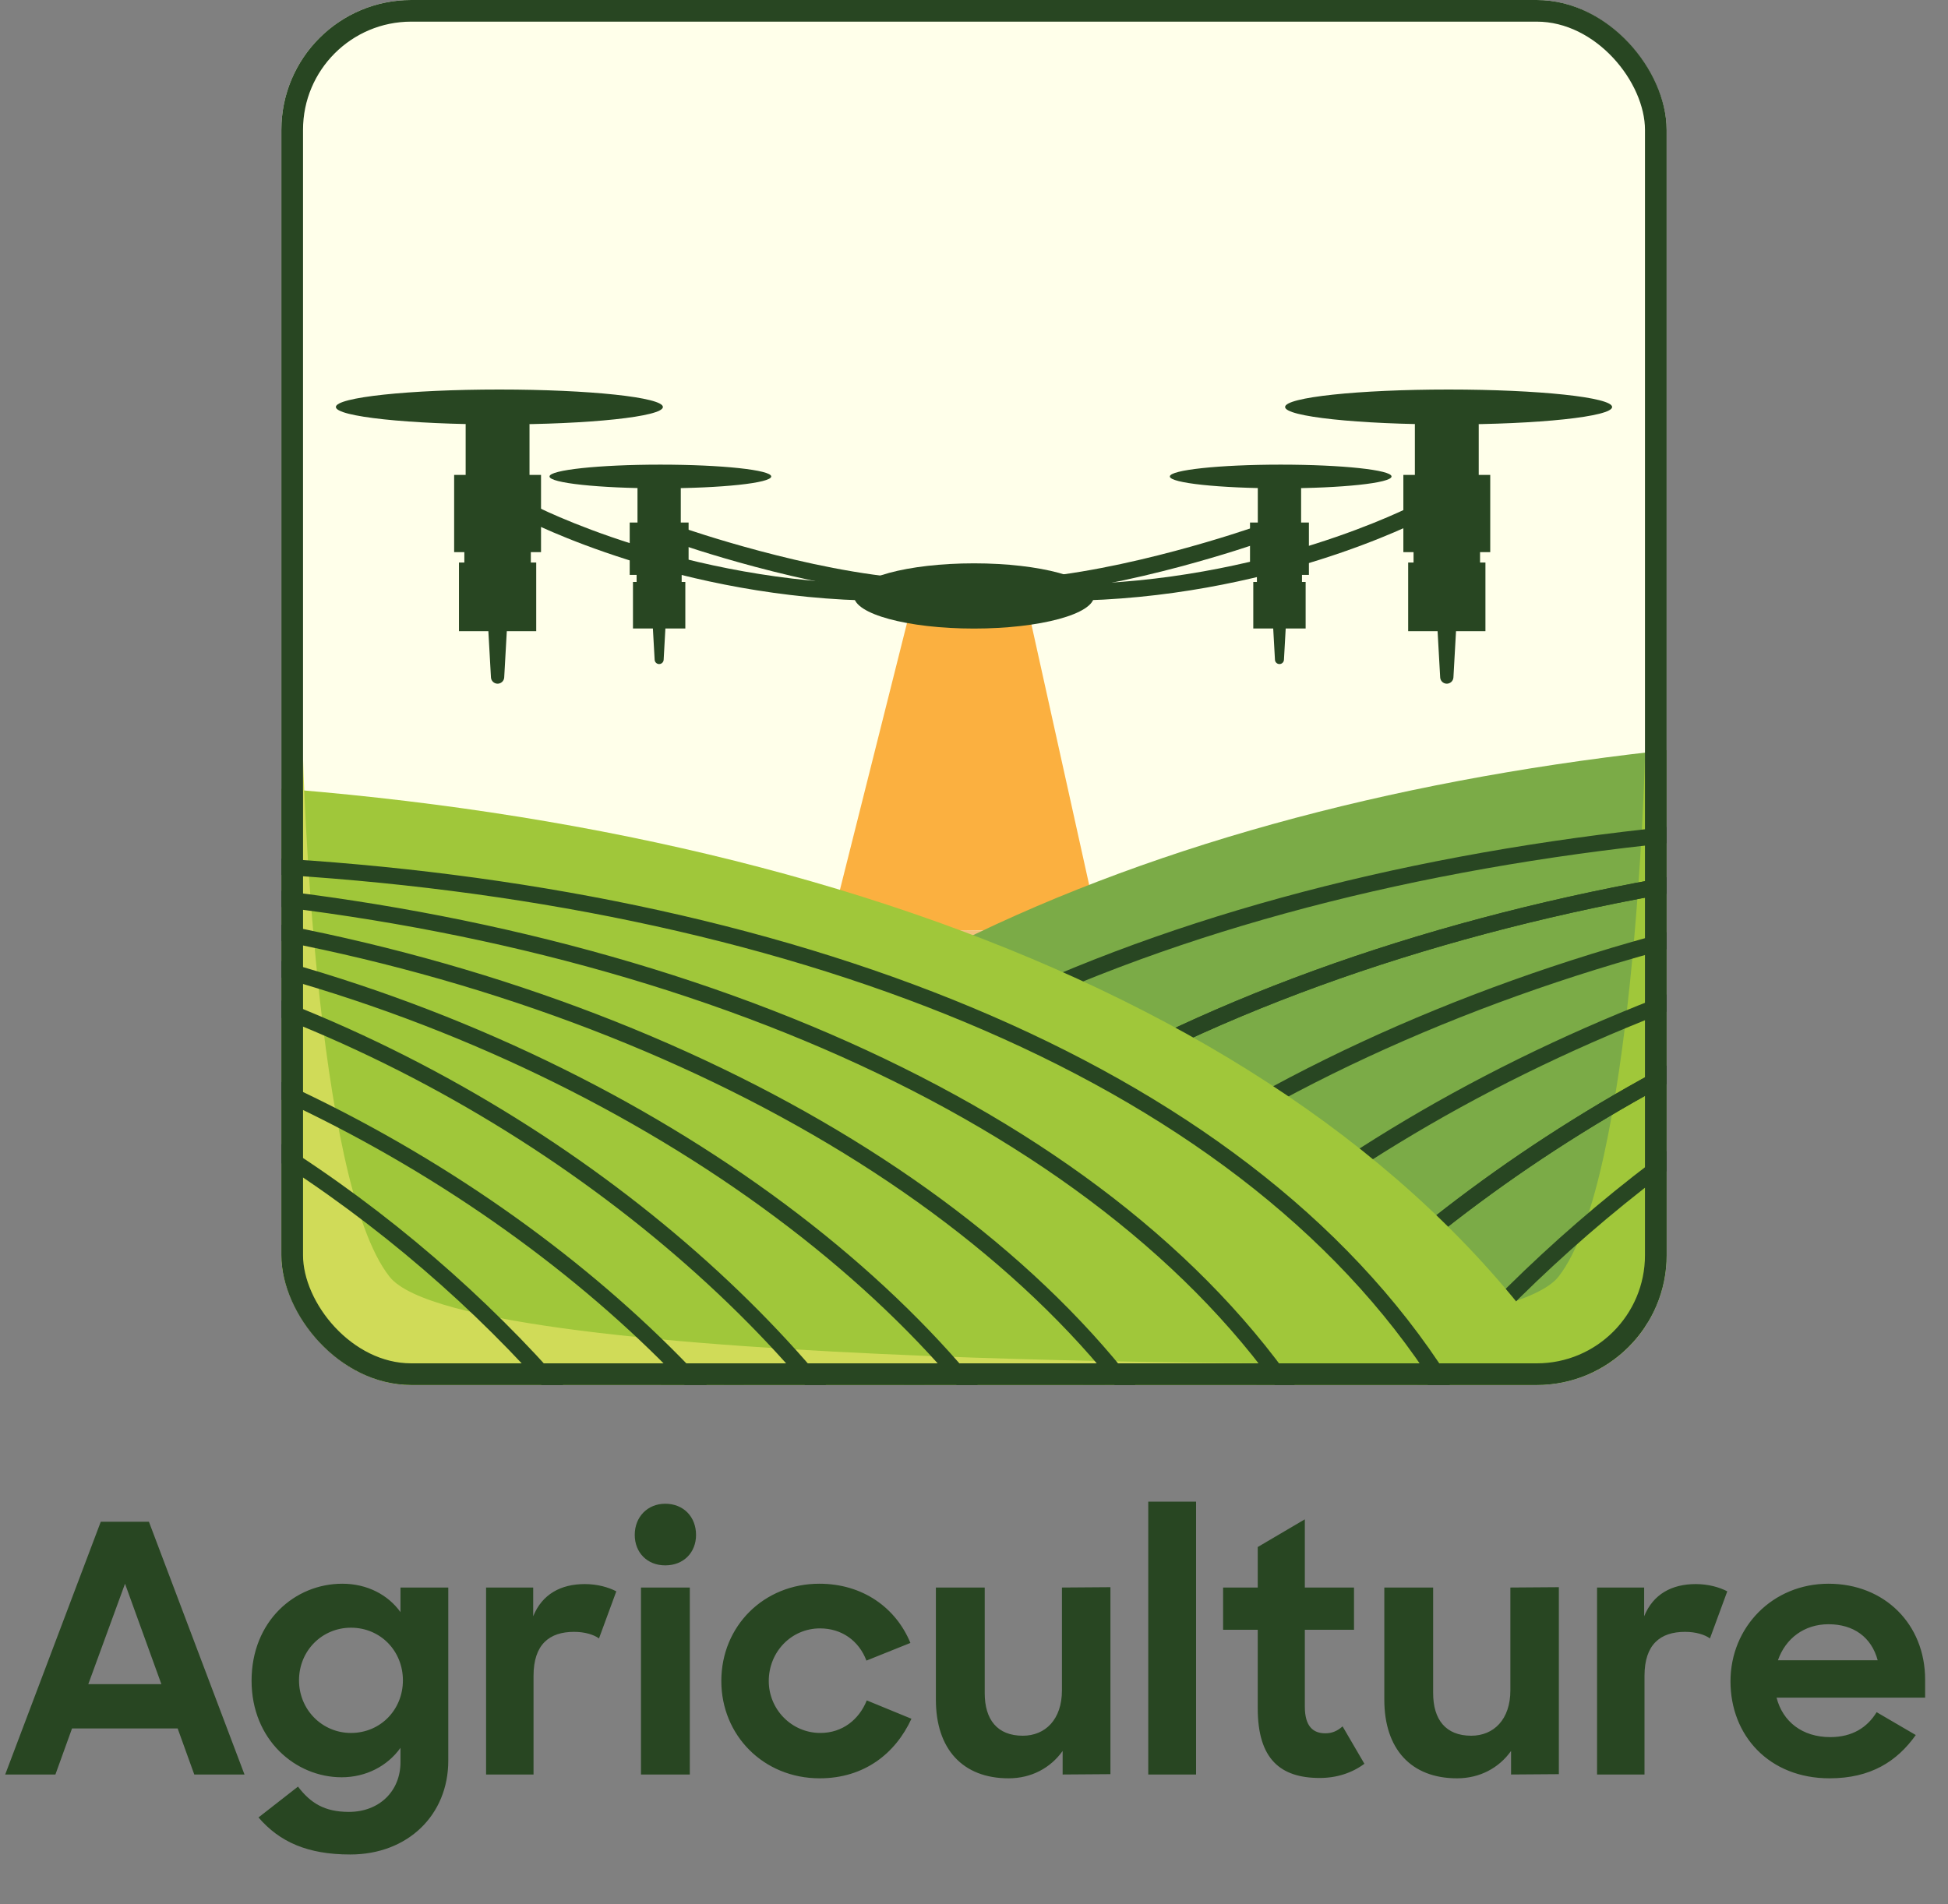 <svg width="90" height="88" viewBox="0 0 90 88" fill="none" xmlns="http://www.w3.org/2000/svg">
<rect x="0" y="0" width="90" height="88" fill="#808080" stroke="none"/>
<g clip-path="url(#clip0_1_6)">
<rect x="13" width="64" height="64" rx="6" fill="#FFFFEA"/>
<path d="M44.535 42.986C47.794 42.986 50.499 43.52 51.059 44.223L47.626 28.732H41.919L38.035 44.188C38.655 43.502 41.329 42.986 44.535 42.986Z" fill="#FBB040"/>
<path d="M24.996 25.514V21.946H24.464V19.644C24.464 18.829 23.804 18.169 22.989 18.169C22.174 18.169 21.514 18.829 21.514 19.644V21.946H20.982V25.514H21.453V25.994H21.205V29.167H22.563L22.683 31.304C22.692 31.458 22.815 31.584 22.972 31.593C23.141 31.602 23.286 31.473 23.295 31.304L23.415 29.167H24.774V25.994H24.525V25.514H24.996Z" fill="#284622"/>
<path d="M30.627 18.807C30.627 19.252 27.245 19.613 23.073 19.613C18.9 19.613 15.518 19.252 15.518 18.807C15.518 18.361 18.9 18 23.073 18C27.245 18 30.627 18.361 30.627 18.807Z" fill="#284622"/>
<path d="M68.851 25.514V21.946H68.319V19.644C68.319 18.829 67.659 18.169 66.844 18.169C66.029 18.169 65.369 18.829 65.369 19.644V21.946H64.837V25.514H65.308V25.994H65.059V29.167H66.418L66.538 31.304C66.547 31.458 66.669 31.584 66.827 31.593C66.996 31.602 67.141 31.473 67.15 31.304L67.27 29.167H68.629V25.994H68.38V25.514H68.851Z" fill="#284622"/>
<path d="M74.482 18.807C74.482 19.252 71.1 19.613 66.927 19.613C62.755 19.613 59.373 19.252 59.373 18.807C59.373 18.361 62.755 18 66.927 18C71.1 18 74.482 18.361 74.482 18.807Z" fill="#284622"/>
<path d="M60.473 26.565V24.147H60.113V22.586C60.113 22.034 59.665 21.586 59.113 21.586C58.56 21.586 58.112 22.034 58.112 22.586V24.147H57.752V26.565H58.071V26.891H57.903V29.042H58.824L58.905 30.491C58.91 30.595 58.994 30.68 59.101 30.686C59.215 30.693 59.313 30.605 59.32 30.491L59.401 29.042H60.322V26.891H60.153V26.565H60.473Z" fill="#284622"/>
<path d="M59.169 22.565C61.998 22.565 64.291 22.32 64.291 22.018C64.291 21.716 61.998 21.471 59.169 21.471C56.341 21.471 54.048 21.716 54.048 22.018C54.048 22.32 56.341 22.565 59.169 22.565Z" fill="#284622"/>
<path d="M31.814 26.565V24.147H31.453V22.586C31.453 22.034 31.006 21.586 30.453 21.586C29.901 21.586 29.453 22.034 29.453 22.586V24.147H29.093V26.565H29.412V26.891H29.244V29.042H30.164L30.246 30.491C30.252 30.595 30.335 30.68 30.442 30.686C30.556 30.693 30.654 30.605 30.661 30.491L30.742 29.042H31.663V26.891H31.494V26.565H31.814Z" fill="#284622"/>
<path d="M30.51 22.565C33.339 22.565 35.632 22.32 35.632 22.018C35.632 21.716 33.339 21.471 30.51 21.471C27.681 21.471 25.388 21.716 25.388 22.018C25.388 22.32 27.681 22.565 30.51 22.565Z" fill="#284622"/>
<path d="M45 29.046C48.063 29.046 50.546 28.372 50.546 27.539C50.546 26.707 48.063 26.032 45 26.032C41.937 26.032 39.454 26.707 39.454 27.539C39.454 28.372 41.937 29.046 45 29.046Z" fill="#284622"/>
<path d="M40.718 27.761C40.717 27.761 40.716 27.761 40.715 27.761C31.37 27.696 24.325 24.035 24.255 23.998C24.068 23.9 23.997 23.669 24.095 23.482C24.193 23.296 24.424 23.225 24.611 23.323C24.679 23.359 31.569 26.935 40.721 26.997C40.931 26.999 41.101 27.171 41.099 27.381C41.098 27.592 40.928 27.761 40.718 27.761Z" fill="#284622"/>
<path d="M49.245 27.761C49.035 27.761 48.865 27.591 48.863 27.381C48.862 27.171 49.032 26.999 49.242 26.997C58.394 26.935 65.284 23.359 65.352 23.323C65.538 23.225 65.769 23.296 65.868 23.482C65.966 23.669 65.895 23.9 65.708 23.998C65.638 24.035 58.593 27.697 49.247 27.761C49.247 27.761 49.246 27.761 49.245 27.761Z" fill="#284622"/>
<path d="M42.129 27.504C42.12 27.504 42.112 27.504 42.103 27.504C37.234 27.183 31.353 25.131 31.294 25.11C31.095 25.041 30.991 24.822 31.061 24.624C31.131 24.425 31.349 24.319 31.547 24.39C31.605 24.411 37.39 26.428 42.153 26.742C42.364 26.756 42.523 26.938 42.509 27.148C42.496 27.349 42.328 27.504 42.129 27.504Z" fill="#284622"/>
<path d="M47.257 27.504C47.058 27.504 46.89 27.35 46.877 27.148C46.863 26.938 47.022 26.756 47.233 26.742C51.995 26.429 57.78 24.411 57.838 24.391C58.037 24.319 58.255 24.425 58.325 24.624C58.395 24.823 58.29 25.041 58.092 25.111C58.033 25.131 52.151 27.183 47.283 27.504C47.274 27.504 47.266 27.504 47.257 27.504Z" fill="#284622"/>
<path d="M44.535 46C48.2 46 51.172 45.325 51.172 44.493C51.172 43.661 48.2 42.986 44.535 42.986C40.87 42.986 37.899 43.661 37.899 44.493C37.899 45.325 40.87 46 44.535 46Z" fill="#F4C17D"/>
<path d="M85.969 35.872C85.949 35.243 85.913 34.619 85.857 34C60.458 35.098 37.573 42.853 26 57.945C27.504 59.889 29.207 61.673 31.088 63.245C32.964 64.813 35.019 66.169 37.201 67.298C39.372 68.422 41.682 69.319 44.098 69.943C46.52 70.567 49.049 70.918 51.644 70.979C51.909 70.984 52.174 71 52.444 71C55.019 71 57.522 70.696 59.928 70.144C63.349 69.355 66.576 68.04 69.507 66.282C75.661 62.601 80.555 56.986 83.364 50.267C83.986 48.782 84.501 47.241 84.914 45.658C85.174 44.647 85.388 43.611 85.556 42.564C85.689 41.739 85.791 40.904 85.862 40.058C85.924 39.331 85.964 38.599 85.98 37.862C85.985 37.594 86 37.331 86 37.063C86 36.666 85.985 36.269 85.969 35.872Z" fill="#7BAB47"/>
<path d="M76 63.5V35C76 35 75.5 54.583 72 59C68.5 63.417 25 63 25 63L76 63.5Z" fill="#A0C73A"/>
<path d="M85.194 41.641C85.199 41.388 85.213 41.14 85.213 40.888C85.213 40.513 85.199 40.139 85.184 39.765C62.093 42.166 41.811 51.213 32.852 65.569C34.641 67.047 36.6 68.325 38.681 69.39C45.827 55.836 63.964 45.418 85.194 41.641Z" stroke="#284622" stroke-width="0.749" stroke-linecap="round" stroke-linejoin="round"/>
<path d="M85.184 39.765C85.165 39.172 85.131 38.583 85.077 38C60.858 39.035 39.035 46.347 28 60.576C29.434 62.409 31.058 64.091 32.852 65.574C41.811 51.218 62.093 42.166 85.184 39.77V39.765Z" stroke="#284622" stroke-width="0.749" stroke-linecap="round" stroke-linejoin="round"/>
<path d="M84.178 48.987C84.426 48.034 84.63 47.057 84.79 46.07C69.73 51.957 57.474 62.691 52.458 72.861C52.71 72.866 52.963 72.88 53.221 72.88C55.676 72.88 58.063 72.593 60.357 72.073C64.83 63.931 73.483 54.961 84.183 48.987H84.178Z" stroke="#284622" stroke-width="0.749" stroke-linecap="round" stroke-linejoin="round"/>
<path d="M84.79 46.075C84.917 45.297 85.014 44.509 85.082 43.712C66.507 48.739 51.062 59.842 45.258 71.889C47.567 72.477 49.978 72.807 52.453 72.866C57.474 62.696 69.725 51.962 84.786 46.075H84.79Z" stroke="#284622" stroke-width="0.749" stroke-linecap="round" stroke-linejoin="round"/>
<path d="M4 36.006C4 36.006 4 36.041 4 36.059C4 36.627 4.018 37.189 4.042 37.746C4.072 38.361 4.114 38.976 4.167 39.586C4.227 40.254 4.305 40.923 4.4 41.58C4.508 42.337 4.634 43.089 4.783 43.828C4.968 44.746 5.201 45.645 5.453 46.532C5.805 47.799 6.224 49.035 6.702 50.243C10.241 59.195 17.025 66.527 25.633 70.828C28.651 72.337 31.885 73.479 35.286 74.177C37.886 74.716 40.582 75 43.344 75C43.541 75 43.732 74.988 43.93 74.988C54.994 74.828 64.947 70.148 72 62.728C59.842 45.195 33.242 36.58 4 36V36.006Z" fill="#A0C73A"/>
<path d="M14 63.5V35C14 35 14.5 54.583 18 59C21.5 63.417 65 63 65 63L14 63.5Z" fill="#D0DB58"/>
<path d="M12.103 41.434C12.1 40.977 12.101 40.515 12.117 40.049C12.118 40.034 12.119 40.005 12.119 40.005L12.119 40C35.87 41.307 57.242 49.136 66.621 63.877C60.675 69.769 52.452 73.33 43.454 73.146C39.227 63.119 27.311 52.103 12.531 46.45C12.431 45.838 12.35 45.218 12.284 44.593M12.103 41.434C34.396 43.955 53.961 53.249 61.546 67.528C53.966 53.249 34.396 43.955 12.103 41.434ZM12.103 41.434C12.11 41.941 12.126 42.447 12.152 42.949M12.152 42.949C32.307 46.645 49.541 56.962 55.745 69.996C49.541 56.957 32.312 46.64 12.152 42.949ZM12.152 42.949C12.181 43.5 12.226 44.051 12.284 44.593M12.284 44.593C30.239 49.443 45.105 60.693 49.938 72.463" stroke="#284622" stroke-width="0.749" stroke-linecap="round" stroke-linejoin="round"/>
<path d="M7 48C7.151 48.754 7.34 49.492 7.544 50.222C18.599 55.671 27.578 64.83 31.808 72.934C33.922 73.376 36.115 73.61 38.361 73.61C38.521 73.61 38.677 73.6 38.837 73.6C34.267 63.731 21.973 53.134 7 48Z" stroke="#284622" stroke-width="0.749" stroke-linecap="round" stroke-linejoin="round"/>
</g>
<rect x="13.5" y="0.5" width="63" height="63" rx="5.5" stroke="#284622"/>
<path d="M0.24 82L4.656 70.32H6.88L11.296 82H8.976L8.208 79.872H3.328L2.56 82H0.24ZM5.776 73.184L4.08 77.824H7.456L5.776 73.184ZM15.783 82.128C13.655 82.128 11.623 80.4 11.623 77.664C11.623 74.928 13.607 73.184 15.815 73.184C16.967 73.184 17.927 73.696 18.503 74.496V73.36H20.711V81.36C20.711 83.872 18.839 85.696 16.183 85.696C14.215 85.696 12.919 85.12 11.943 83.984L13.767 82.56C14.343 83.312 14.983 83.728 16.119 83.728C17.511 83.728 18.503 82.784 18.503 81.424V80.768C17.895 81.616 16.903 82.128 15.783 82.128ZM16.215 80.08C17.575 80.08 18.615 79.008 18.615 77.648C18.615 76.288 17.575 75.216 16.215 75.216C14.887 75.216 13.815 76.272 13.815 77.648C13.815 79.008 14.887 80.08 16.215 80.08ZM22.458 82V73.36H24.634V74.688C25.05 73.664 25.914 73.2 27.018 73.2C27.594 73.2 28.106 73.344 28.474 73.536L27.674 75.712C27.434 75.536 27.018 75.408 26.522 75.408C25.386 75.408 24.65 75.984 24.65 77.44V82H22.458ZM29.614 82V73.36H31.87V82H29.614ZM29.326 70.928C29.326 70.096 29.918 69.488 30.734 69.488C31.582 69.488 32.158 70.096 32.158 70.928C32.158 71.744 31.582 72.336 30.734 72.336C29.902 72.336 29.326 71.744 29.326 70.928ZM37.87 82.176C35.278 82.176 33.326 80.192 33.326 77.68C33.326 75.136 35.294 73.184 37.854 73.184C39.854 73.184 41.39 74.288 42.062 75.92L40.03 76.736C39.678 75.808 38.878 75.248 37.886 75.248C36.558 75.248 35.518 76.336 35.518 77.68C35.518 78.992 36.574 80.08 37.902 80.08C38.926 80.08 39.694 79.456 40.046 78.576L42.11 79.424C41.374 81.024 39.934 82.176 37.87 82.176ZM46.599 82.176C44.471 82.176 43.239 80.816 43.239 78.544V73.36H45.495V78.24C45.495 79.456 46.071 80.208 47.255 80.208C48.295 80.208 49.063 79.456 49.063 78.112V73.36L51.303 73.344V81.984L49.095 82V80.912C48.535 81.696 47.655 82.176 46.599 82.176ZM53.051 82V69.392H55.26V82H53.051ZM56.509 75.312V73.36H58.109V71.488L60.285 70.208V73.36H62.557V75.312H60.285V78.864C60.285 79.776 60.669 80.096 61.229 80.096C61.533 80.096 61.773 80 62.029 79.776L63.037 81.504C62.477 81.92 61.773 82.16 60.973 82.16C59.165 82.16 58.109 81.296 58.109 78.944V75.312H56.509ZM67.317 82.176C65.189 82.176 63.957 80.816 63.957 78.544V73.36H66.213V78.24C66.213 79.456 66.789 80.208 67.973 80.208C69.013 80.208 69.781 79.456 69.781 78.112V73.36L72.021 73.344V81.984L69.813 82V80.912C69.253 81.696 68.373 82.176 67.317 82.176ZM73.786 82V73.36H75.962V74.688C76.378 73.664 77.242 73.2 78.346 73.2C78.922 73.2 79.434 73.344 79.802 73.536L79.002 75.712C78.762 75.536 78.346 75.408 77.85 75.408C76.714 75.408 75.978 75.984 75.978 77.44V82H73.786ZM84.527 82.176C81.743 82.176 79.951 80.208 79.951 77.696C79.951 75.184 81.903 73.184 84.479 73.184C87.071 73.184 88.943 75.056 88.943 77.616V78.448H82.079C82.367 79.568 83.279 80.272 84.559 80.272C85.583 80.272 86.271 79.824 86.703 79.12L88.511 80.176C87.647 81.392 86.431 82.176 84.527 82.176ZM84.479 75.056C83.359 75.056 82.495 75.712 82.143 76.72H86.751C86.463 75.648 85.631 75.056 84.479 75.056Z" fill="#284622"/>
<defs>
<clipPath id="clip0_1_6">
<rect x="13" width="64" height="64" rx="6" fill="white"/>
</clipPath>
</defs>
</svg>
